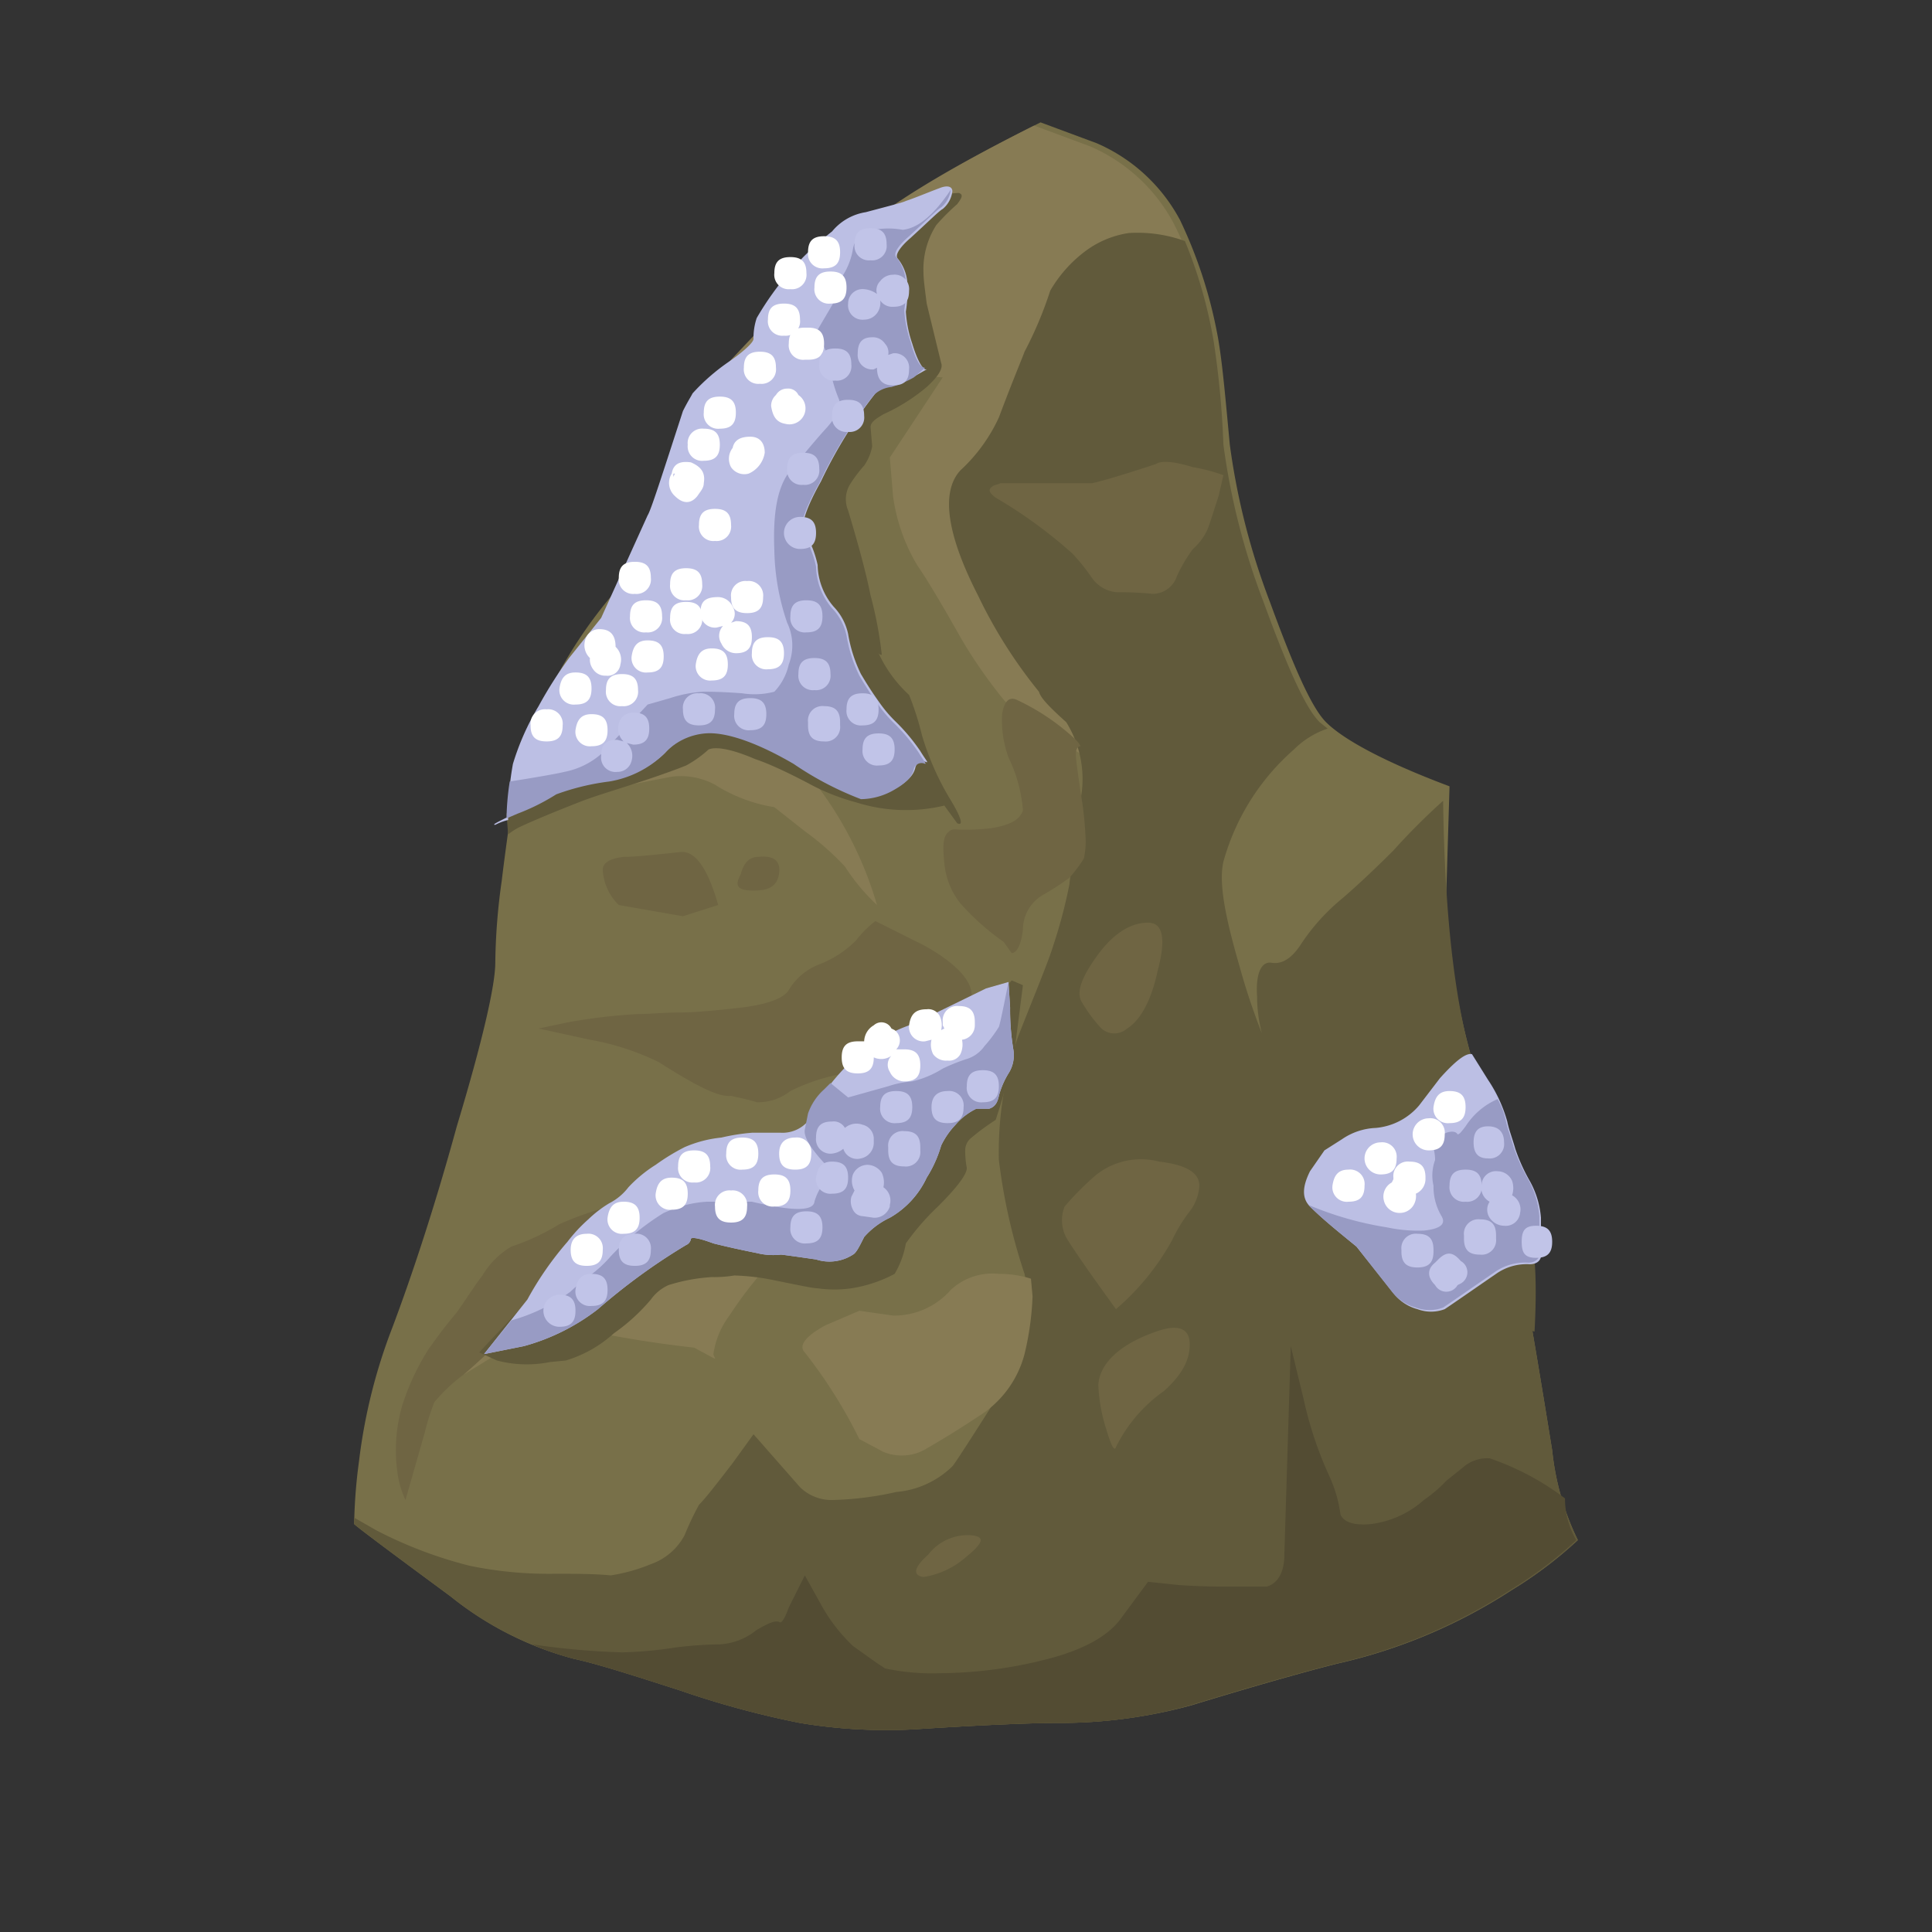 <svg id="bg_gli_mountain-peak-41" width="200" height="200" xmlns="http://www.w3.org/2000/svg" version="1.1" xmlns:xlink="http://www.w3.org/1999/xlink" xmlns:svgjs="http://svgjs.com/svgjs" class="bgs" preserveAspectRatio="xMidYMin slice"><rect width="100%" height="100%" fill="#333333" stroke="none"/><defs id="SvgjsDefs14478"/><rect id="rect_gli_mountain-peak-41" width="100%" height="100%" fill="none"/><svg id="th_gli_mountain-peak-41" preserveAspectRatio="xMidYMid meet" viewBox="11.47 -7.63 91.56 120.466" class="svg_thumb" data-uid="gli_mountain-peak-41" data-keyword="mountain-peak-41" data-coll="gli" data-complex="true" data-c="{&quot;787049&quot;:[&quot;gli_mountain-peak-41_l_0&quot;],&quot;877b54&quot;:[&quot;gli_mountain-peak-41_l_1&quot;,&quot;gli_mountain-peak-41_l_4&quot;],&quot;615a3b&quot;:[&quot;gli_mountain-peak-41_l_2&quot;,&quot;gli_mountain-peak-41_l_6&quot;],&quot;534c33&quot;:[&quot;gli_mountain-peak-41_l_3&quot;],&quot;6f6543&quot;:[&quot;gli_mountain-peak-41_l_5&quot;],&quot;bcd5e4&quot;:[&quot;gli_mountain-peak-41_l_7&quot;],&quot;98b4c4&quot;:[&quot;gli_mountain-peak-41_l_8&quot;],&quot;ffffff&quot;:[&quot;gli_mountain-peak-41_l_9&quot;,&quot;gli_mountain-peak-41_l_10&quot;,&quot;gli_mountain-peak-41_l_11&quot;,&quot;gli_mountain-peak-41_l_12&quot;,&quot;gli_mountain-peak-41_l_13&quot;,&quot;gli_mountain-peak-41_l_14&quot;],&quot;c1dae8&quot;:[&quot;gli_mountain-peak-41_l_15&quot;,&quot;gli_mountain-peak-41_l_16&quot;]}" data-colors="[&quot;#787049&quot;,&quot;#877b54&quot;,&quot;#615a3b&quot;,&quot;#534c33&quot;,&quot;#6f6543&quot;,&quot;#bcd5e4&quot;,&quot;#98b4c4&quot;,&quot;#ffffff&quot;,&quot;#c1dae8&quot;]" style="overflow: visible;"><path id="gli_mountain-peak-41_l_0" d="M87.2 48A42.4 42.4 0 0 0 89 59.1A94.6 94.6 0 0 1 91.9 71.7C92.5 74.8 93.1 78.5 93.8 82.8A16.6 16.6 0 0 0 95.4 88.4A25.6 25.6 0 0 1 91.3 91.5A33.4 33.4 0 0 1 80.4 96.1C79.2 96.4 76.2 97.2 71.3 98.7A31.1 31.1 0 0 1 62.9 99.8C61.6 99.8 58.6 99.9 54 100.2A32.7 32.7 0 0 1 46.9 99.8A56.4 56.4 0 0 1 39.5 97.8C36.4 96.8 34.2 96.1 32.8 95.8A20.7 20.7 0 0 1 25.1 91.9Q19.4 87.7 19.1 87.4A32.8 32.8 0 0 1 19.4 83.5A34.4 34.4 0 0 1 21.5 75.1C22.7 71.9 24.1 67.7 25.5 62.6C27.1 57.3 27.9 53.8 27.9 52.4A38.7 38.7 0 0 1 28.3 47.3C28.6 44.8 28.9 43 29 41.7A20.3 20.3 0 0 1 31.4 35.2A29.1 29.1 0 0 1 35 29.7C36.3 28.2 37.8 25.4 39.4 21.3L41.4 16.3L44.7 12.8C47.1 10.2 49.1 8.3 50.5 7C52.7 5 56.5 2.7 61.9 0L65.4 1.3A10.7 10.7 0 0 1 70.6 6.1A28.8 28.8 0 0 1 72.9 13.1C73.2 14.6 73.4 16.9 73.7 20.1A43.5 43.5 0 0 0 76.2 29.9C77.7 34 78.8 36.5 79.7 37.4C80.8 38.5 83.4 39.9 87.4 41.4Z " data-color-original="#787049" fill="#787049" class="grays"/><path id="gli_mountain-peak-41_l_1" d="M68.4 13.1A13.7 13.7 0 0 0 64.6 18.2A12.3 12.3 0 0 0 63.8 25.4C64.1 27 64.6 29.4 65.2 32.6C65.5 35.1 65.9 37.8 66.2 40.8A12.1 12.1 0 0 0 63.2 38.7A12.4 12.4 0 0 1 59.6 36A30.4 30.4 0 0 1 56.9 32.1Q55.1 28.9 54.2 27.6A11.4 11.4 0 0 1 52.7 23.3L52.5 20.9L55.8 15.9C52.7 15.7 50.5 15.5 49.1 15.5A6.8 6.8 0 0 0 45.9 16.4A18.5 18.5 0 0 0 41.7 19.5A7.6 7.6 0 0 1 39.2 21L41 16.5L44.3 13C46.7 10.4 48.7 8.5 50.1 7.2C52.3 5.2 56.1 2.9 61.5 0.2L65 1.5A10.7 10.7 0 0 1 70.2 6.3A20.9 20.9 0 0 1 71.9 10.9V10.8A19.2 19.2 0 0 0 68.4 13.1Z " data-color-original="#877b54" fill="#877b54" class="grays"/><path id="gli_mountain-peak-41_l_2" d="M83.9 45.4A41.5 41.5 0 0 1 87 42.3C87.1 49.8 87.8 55.4 89 59.1A114 114 0 0 1 91.9 71.7C92.5 74.8 93.1 78.5 93.8 82.8A16.6 16.6 0 0 0 95.4 88.4A25.6 25.6 0 0 1 91.3 91.5A33.4 33.4 0 0 1 80.4 96.1C79.2 96.4 76.2 97.2 71.3 98.7A31.1 31.1 0 0 1 62.9 99.8C61.6 99.8 58.6 99.9 54 100.2A32.7 32.7 0 0 1 46.9 99.8A56.4 56.4 0 0 1 39.5 97.8C36.4 96.8 34.2 96.1 32.8 95.8A20.7 20.7 0 0 1 25.1 91.9Q19.4 87.7 19.1 87.4V87L20.5 87.8A26.8 26.8 0 0 0 26.3 90A24.4 24.4 0 0 0 31.6 90.5C32.9 90.5 34.1 90.5 35.1 90.6A10.9 10.9 0 0 0 37.6 89.9A3.8 3.8 0 0 0 39.7 88.1A18.9 18.9 0 0 1 40.6 86.2C41 85.8 41.7 84.9 42.7 83.6L44 81.8L46.9 85.1A2.8 2.8 0 0 0 48.9 85.9A19.9 19.9 0 0 0 52.9 85.4A5.7 5.7 0 0 0 56.4 83.8Q56.6 83.6 59.7 78.7A9.2 9.2 0 0 0 60.9 71.8A36.1 36.1 0 0 1 59.3 64.7A22 22 0 0 1 60.5 57C61.6 54.2 62.4 52.3 62.7 51.3A30.7 30.7 0 0 0 63.7 47.5C63.7 47.3 64 45.5 64.4 42.2A6.7 6.7 0 0 0 63.5 37.4C62.5 36.5 61.9 35.9 61.8 35.5A30.1 30.1 0 0 1 58 29.5C56 25.6 55.7 23 56.9 21.7A10.4 10.4 0 0 0 59.3 18.4C60.2 16 60.8 14.6 60.9 14.3A23.9 23.9 0 0 0 62.5 10.5A8.2 8.2 0 0 1 64.6 8.1A6 6 0 0 1 67.4 6.9A8.7 8.7 0 0 1 70.9 7.4A29 29 0 0 1 72.7 13.7A55.8 55.8 0 0 1 73.3 20.1A43.5 43.5 0 0 0 75.8 29.9C77.3 34 78.4 36.5 79.3 37.4L79.8 37.8A5.4 5.4 0 0 0 77.7 39.1A14.4 14.4 0 0 0 73.3 46.1C73 47.4 73.4 49.5 74.3 52.6A41.3 41.3 0 0 0 75.7 56.8A9.1 9.1 0 0 1 75.4 54.5C75.3 53 75.7 52.3 76.3 52.4S77.5 52.2 78.1 51.3A12.8 12.8 0 0 1 80.7 48.4C81.4 47.8 82.5 46.8 83.9 45.4Z " data-color-original="#615a3b" fill="#615a3b" class="grays"/><path id="gli_mountain-peak-41_l_3" d="M95.3 88.4A25.6 25.6 0 0 1 91.2 91.5A33.4 33.4 0 0 1 80.3 96.1C79.1 96.4 76.1 97.2 71.2 98.7A29.8 29.8 0 0 1 62.9 99.8C61.6 99.8 58.6 99.9 54 100.2A32.7 32.7 0 0 1 46.9 99.8A56.4 56.4 0 0 1 39.5 97.8C36.4 96.8 34.2 96.1 32.8 95.8A16.1 16.1 0 0 1 30.2 94.9A47.5 47.5 0 0 0 35.8 95.4A24.8 24.8 0 0 0 39.1 95.1A24.6 24.6 0 0 1 41.9 94.9A4 4 0 0 0 44.2 94C44.9 93.6 45.3 93.4 45.6 93.5Q45.8 93.7 46.2 92.6L47.2 90.6L48.2 92.4A10.6 10.6 0 0 0 50.2 95L51.6 96L52.2 96.4A14 14 0 0 0 55.6 96.7A27.4 27.4 0 0 0 62 95.9C64.5 95.3 66.1 94.4 66.9 93.3L68.6 91L70.5 91.2C71.9 91.3 73 91.3 73.7 91.3H76C76.7 91.1 77.1 90.4 77.1 89.3L77.5 76.3L78.3 79.6A23.6 23.6 0 0 0 79.9 84.4A8.4 8.4 0 0 1 80.6 86.8C80.8 87.3 81.5 87.5 82.5 87.4A6.1 6.1 0 0 0 85.8 85.9A8.7 8.7 0 0 0 87.2 84.7L88.2 83.9A2.3 2.3 0 0 1 89.9 83.3A16.6 16.6 0 0 1 94.6 85.8A5.1 5.1 0 0 0 95.3 88.4Z " data-color-original="#534c33" fill="#534c33" class="grays"/><path id="gli_mountain-peak-41_l_4" d="M42.3 38.1L44.4 38.9A11 11 0 0 1 48 41.4A22.9 22.9 0 0 1 51.7 48.8A12.6 12.6 0 0 1 49.7 46.4A16.9 16.9 0 0 0 47.2 44.2L45.3 42.7A9.8 9.8 0 0 1 41.6 41.3A4.5 4.5 0 0 0 38.9 40.8C37.3 41.1 35.9 41.4 34.5 41.6A9.3 9.3 0 0 0 31 42.8A35 35 0 0 1 34.5 38.6C35.8 37.2 36.8 36.4 37.6 36.4A23.1 23.1 0 0 1 42.3 38.1ZM40.3 76.4C38.5 76.2 36.4 75.9 33.9 75.4A8.9 8.9 0 0 0 28.5 76.5L25.9 78.1L30.9 72.7L34.3 68.1A6.3 6.3 0 0 1 35.4 67.3A12 12 0 0 1 38.7 66A24.3 24.3 0 0 1 41.7 65.6A16.9 16.9 0 0 0 45.7 65Q48.3 64.4 48.7 63.5A4.2 4.2 0 0 1 49.7 62A5.3 5.3 0 0 1 53.6 61.2A2.7 2.7 0 0 1 55 62L53.9 64.1A10.9 10.9 0 0 1 49.6 67.7A10.7 10.7 0 0 0 46.1 69.8C45.9 70.1 45.8 70.3 45.9 70.4L44.8 71.4A23.7 23.7 0 0 0 42.5 74.4A5.2 5.2 0 0 0 41.5 76.8C41.5 76.9 41.6 77 41.6 77.1ZM61.3 72.1L61.4 73.2A18.1 18.1 0 0 1 60.9 76.8A6.5 6.5 0 0 1 58 80.7C57.1 81.3 56 82 54.6 82.8A3 3 0 0 1 52.1 82.9L50.6 82.1A30.7 30.7 0 0 0 47.2 76.7C46.8 76.3 47.2 75.7 48.5 75L50.6 74.1L52.7 74.4A4.7 4.7 0 0 0 56.3 72.8A3.8 3.8 0 0 1 59.3 71.8A6.5 6.5 0 0 1 61.3 72.1Z " data-color-original="#877b54" fill="#877b54" class="grays"/><path id="gli_mountain-peak-41_l_5" d="M35.6 48.8A3.3 3.3 0 0 1 34.6 46.6C34.6 46.2 35 45.9 35.9 45.8C36.5 45.8 37.6 45.7 39.4 45.5Q40.8 45.3 41.8 48.8L39.6 49.5ZM44.3 45.8C45.2 45.7 45.7 46 45.6 46.8S45 47.9 44 47.9S42.8 47.6 43.2 46.9C43.4 46.1 43.8 45.8 44.3 45.8ZM38.1 58.6A16 16 0 0 0 33.8 57.2L30.6 56.5L32.5 56.1A35.6 35.6 0 0 1 36.8 55.6C37.5 55.6 38.4 55.5 39.5 55.5C40.2 55.5 41.5 55.4 43.2 55.2S45.9 54.6 46.2 54.1A3.8 3.8 0 0 1 48.1 52.5A6.5 6.5 0 0 0 50.4 51A6.6 6.6 0 0 1 51.6 49.8L54.6 51.3C56.6 52.4 57.6 53.5 57.6 54.4S57.1 55.7 56 56.1A8.2 8.2 0 0 0 53 57.7A7.3 7.3 0 0 1 49.7 59.3A12 12 0 0 0 46.3 60.4A3.3 3.3 0 0 1 44.2 61.1C43.6 60.9 43 60.8 42.6 60.7C41.8 60.8 40.3 60 38.1 58.6ZM37.4 66.9C30.9 73.5 27 77.2 25.9 78.1A10.2 10.2 0 0 0 24.1 79.8A14.5 14.5 0 0 0 23.5 81.7L22.3 85.9A5.8 5.8 0 0 1 21.8 84.2A10 10 0 0 1 22.1 80A14.9 14.9 0 0 1 23.8 76.4C23.9 76.3 24.4 75.5 25.5 74.2C26.2 73.2 26.7 72.4 27.1 71.9A5.1 5.1 0 0 1 28.9 70.1A14.4 14.4 0 0 0 31.9 68.7A21.6 21.6 0 0 1 35 67.6C35.8 67.4 36.6 67.1 37.4 66.9ZM59.9 39.6A6.8 6.8 0 0 1 59.5 36.9Q59.7 35.7 60.4 36A14 14 0 0 1 64.1 38.5A1.7 1.7 0 0 1 64.4 38.9C64.2 38.9 64.1 39.1 64.1 39.4S64.2 40.4 64.4 41.8A21.2 21.2 0 0 1 64.7 44.5A4.9 4.9 0 0 1 64.6 45.9A8.7 8.7 0 0 1 63.7 47.1A16.9 16.9 0 0 1 62 48.2A2.5 2.5 0 0 0 60.8 50.3C60.7 51.3 60.4 51.8 60.1 51.8L59.6 51.1A15.5 15.5 0 0 1 56.9 48.7A4.7 4.7 0 0 1 55.9 46.2C55.8 45.2 55.8 44.6 56.1 44.3S56.5 44.1 56.9 44.1A13.4 13.4 0 0 0 58.9 44C60 43.8 60.6 43.5 60.8 42.9A9.1 9.1 0 0 0 59.9 39.6ZM68.6 49.9Q70 49.9 69.2 52.9C68.8 54.8 68.1 56 67.3 56.5A1.2 1.2 0 0 1 65.6 56.4A9.5 9.5 0 0 1 64.5 54.9C64.1 54.3 64.4 53.4 65.4 52S67.5 49.9 68.6 49.9ZM65.4 65.6A4.5 4.5 0 0 1 69.3 64.8C71 65 71.8 65.5 71.8 66.3A2.9 2.9 0 0 1 71.2 67.9A9.7 9.7 0 0 0 70.1 69.7A15.5 15.5 0 0 1 66.6 74C65.3 72.2 64.3 70.8 63.6 69.7A2.3 2.3 0 0 1 63.4 67.6A17.6 17.6 0 0 1 65.4 65.6ZM69.1 75.4C70.5 74.9 71.2 75.2 71.2 76.2S70.7 78.1 69.6 79.1A9.3 9.3 0 0 0 66.6 82.6C66.5 82.9 66.3 82.5 66 81.5A10.4 10.4 0 0 1 65.5 78.7C65.6 77.4 66.8 76.2 69.1 75.4ZM57.6 88.1C58.5 88.2 58.3 88.6 57.2 89.5A5.2 5.2 0 0 1 54.6 90.7C53.9 90.6 54 90.1 54.9 89.3A3.1 3.1 0 0 1 57.6 88.1ZM69.1 21.3C69.4 21.1 70.1 21.1 71.4 21.5A10.6 10.6 0 0 1 73.3 22L73 23.3C72.7 24.2 72.5 24.9 72.3 25.4A3.6 3.6 0 0 1 71.4 26.6A9.5 9.5 0 0 0 70.4 28.3A1.6 1.6 0 0 1 68.9 29.4A19.4 19.4 0 0 0 66.7 29.3A2.1 2.1 0 0 1 65.1 28.4A12.8 12.8 0 0 0 63.9 26.9A29.4 29.4 0 0 0 59.1 23.4C58.7 23.1 58.6 22.9 58.9 22.7C59 22.6 59.2 22.6 59.4 22.5H65.1C65.6 22.4 67 22 69.1 21.3Z " data-color-original="#6f6543" fill="#6f6543" class="grays"/><path id="gli_mountain-peak-41_l_6" d="M54.1 5.2A5.7 5.7 0 0 1 56.8 4.4C57.1 4.5 57 4.7 56.7 5.1A13.7 13.7 0 0 0 55.4 6.4A5.1 5.1 0 0 0 54.6 9.4C54.6 9.8 54.7 10.5 54.8 11.3L55.7 15Q55.9 15.5 54.8 16.5A11.5 11.5 0 0 1 52.1 18.2C51.6 18.5 51.3 18.7 51.3 19L51.4 20.2A3.1 3.1 0 0 1 50.9 21.4A8.7 8.7 0 0 0 50 22.6A1.8 1.8 0 0 0 49.9 24.2C50.5 26.2 51 28 51.3 29.5A25 25 0 0 1 52 33.2C51.9 33.2 51.9 33.2 51.8 33.1A8.2 8.2 0 0 0 53.7 35.7A17.8 17.8 0 0 1 54.5 38.2A17.1 17.1 0 0 0 56.2 42.1C57 43.4 57.1 43.9 56.7 43.7L55.9 42.6A10.3 10.3 0 0 1 50.4 42.4A13.4 13.4 0 0 1 47.4 41.2Q45.3 40.1 44.1 39.7C42.7 39.1 41.7 38.9 41.2 39.1A7.1 7.1 0 0 1 39.8 40.1C39.3 40.3 38.5 40.6 37.3 41C35.5 41.6 34.1 42 33.1 42.4Q30.8 43.3 29.5 43.9A3.8 3.8 0 0 0 28.7 44.4L28.6 43.1A59.1 59.1 0 0 0 33.1 36.1A17.4 17.4 0 0 1 36.1 33C38.2 31.1 39.6 29.8 40.2 29.1S41.6 26.4 42.6 23.2A28.1 28.1 0 0 1 45.6 15.9A34.8 34.8 0 0 0 48.1 11.6A15.2 15.2 0 0 1 50.3 8.2A10.6 10.6 0 0 1 54.1 5.2ZM34.3 69.9A26.7 26.7 0 0 1 37.7 68.3A22.9 22.9 0 0 1 44 67.2C46.2 67.1 47.7 66.5 48.5 65.3A24.2 24.2 0 0 1 50.5 62.5A11.1 11.1 0 0 0 53.1 60.1A18.2 18.2 0 0 1 55.9 57.3A22.5 22.5 0 0 0 60.1 53.5L60.8 53.8L60.3 57.7A39.3 39.3 0 0 1 59.1 62.2A14.3 14.3 0 0 0 57.6 63.3A1 1 0 0 0 57.2 64.1A5.9 5.9 0 0 0 57.3 65.2Q57.3 65.8 55.5 67.6A15.5 15.5 0 0 0 53.5 69.9A5.6 5.6 0 0 1 52.8 71.8A8.5 8.5 0 0 1 50.1 72.7A7.4 7.4 0 0 1 48 72.7C47.7 72.7 46.8 72.5 45.3 72.2A13.8 13.8 0 0 0 42.8 71.9A7.6 7.6 0 0 1 41.4 72A11.2 11.2 0 0 0 38.7 72.5A2.7 2.7 0 0 0 37.6 73.4A12 12 0 0 1 35.3 75.5A7.8 7.8 0 0 1 32.3 77.2L31.3 77.3A7.3 7.3 0 0 1 28 77.2L26.9 76.7C27.8 75.7 28.8 74.7 29.8 73.6A43.9 43.9 0 0 1 34.3 69.9ZM85.8 66.6A9 9 0 0 1 89.1 66.5C90.6 66.7 91.6 67.2 92 68.1C92.7 69.3 92.9 71.7 92.7 75.4A8.3 8.3 0 0 0 88.8 75.4A3.3 3.3 0 0 1 86.7 75.2C85.3 74.8 84.3 74.5 83.7 74.4C82.7 74.3 82.2 74.1 82.1 73.8L82.2 73.5A37.6 37.6 0 0 1 79.9 69.4L78.8 66.9L79.5 67.3C80 67.6 82.1 67.3 85.8 66.6Z " data-color-original="#615a3b" fill="#615a3b" class="grays"/><path id="gli_mountain-peak-41_l_7" d="M51 5.6C52.5 5.2 53.3 5 53.5 4.9C54.1 4.7 54.8 4.4 55.6 4.1C56.1 3.9 56.4 4 56.4 4.3A1.7 1.7 0 0 1 55.8 5.4C55.6 5.5 55 6.1 53.8 7.2C53.1 7.8 52.8 8.3 53 8.5A2.7 2.7 0 0 1 53.6 10.1A8.6 8.6 0 0 1 53.5 11.8A7.5 7.5 0 0 0 53.9 13.8C54.2 14.8 54.5 15.3 54.7 15.4H54.8L54.1 15.8A6.5 6.5 0 0 1 52.7 16.4A1.9 1.9 0 0 0 51.6 16.9A29 29 0 0 0 48.2 22.4C47.3 24 47 25 47.1 25.4A6.8 6.8 0 0 1 48 27.6A4.1 4.1 0 0 0 49 30.2A3.5 3.5 0 0 1 49.9 31.9A9 9 0 0 0 50.7 34.4C51 34.9 51.3 35.4 51.8 36.1A8.3 8.3 0 0 0 52.9 37.4A11.9 11.9 0 0 1 54.4 39.2C54.7 39.7 54.9 39.9 54.8 39.9A0.5 0.5 0 0 0 54.1 40.2C54 40.7 53.6 41.1 52.9 41.5A4.2 4.2 0 0 1 50.8 42.1A20.2 20.2 0 0 1 46.6 39.9C44.2 38.5 42.3 37.9 41.1 38A3.9 3.9 0 0 0 38.5 39.3A6.4 6.4 0 0 1 35.1 41A15 15 0 0 0 31.8 41.8A13.3 13.3 0 0 1 29.4 43C29.2 43.1 28.9 43.2 28.7 43.3V43.5A3.4 3.4 0 0 0 27.9 43.8C27.7 43.8 27.9 43.7 28.7 43.3A18.4 18.4 0 0 1 29 40A15.9 15.9 0 0 1 30.6 36.4A27.2 27.2 0 0 1 32.5 33.4L34.5 30.9L37.4 24.5C37.6 24.2 38.3 22 39.6 18C39.9 17.4 40.1 17.1 40.2 16.9A12.9 12.9 0 0 1 42.5 14.9C43.5 14.2 44 13.7 44 13.5A3.9 3.9 0 0 1 44.2 12.2A18.9 18.9 0 0 1 48.9 6.8A3.4 3.4 0 0 1 51 5.6ZM40.1 69.6A0.5 0.5 0 0 1 39.8 70A38.4 38.4 0 0 0 34.3 74A13.2 13.2 0 0 1 29.7 76.3L27.2 76.8L29.9 73.4A20 20 0 0 1 32.4 69.8A9.8 9.8 0 0 1 33.7 68.4A7.3 7.3 0 0 1 35 67.4A3.5 3.5 0 0 0 36.2 66.4A8.5 8.5 0 0 1 37.9 65A13.7 13.7 0 0 1 39.7 63.9A7.7 7.7 0 0 1 42 63.3A12.9 12.9 0 0 1 43.9 63H45.7A2.1 2.1 0 0 0 47.6 62A10.5 10.5 0 0 1 48.7 60.1A13.9 13.9 0 0 1 50.7 58A10.2 10.2 0 0 1 54 56.2L58.5 54L59.9 53.6L60 55.2A15.1 15.1 0 0 0 60.2 57.8A2.1 2.1 0 0 1 59.9 59.3A5.2 5.2 0 0 0 59.3 60.7C59.2 61.2 59 61.4 58.7 61.5H57.9A4 4 0 0 0 56.6 62.5A5 5 0 0 0 55.7 63.8A7.8 7.8 0 0 1 54.8 65.8A5.6 5.6 0 0 1 52.5 68.3A4.9 4.9 0 0 0 50.9 69.5C50.6 70.1 50.4 70.5 50.2 70.6A2.7 2.7 0 0 1 47.9 70.9C46.5 70.7 45.8 70.6 45.7 70.6A4.2 4.2 0 0 1 44.2 70.5Q42.7 70.2 41.5 69.9C40.7 69.6 40.2 69.5 40.1 69.6ZM88.8 58.1L89.8 59.7A9 9 0 0 1 91 62.3C91.1 62.8 91.3 63.3 91.5 64A11.3 11.3 0 0 0 92.4 66A5.6 5.6 0 0 1 93.1 68.3V70.4C93.2 70.9 92.9 71.2 92.4 71.2A3.3 3.3 0 0 0 90.3 71.8C88.7 72.9 87.7 73.6 87.1 74A2.4 2.4 0 0 1 85.4 74A2.8 2.8 0 0 1 83.9 73L81.6 70.1C80.5 69.2 79.5 68.4 78.7 67.6C78.2 67.1 78.2 66.4 78.7 65.4L79.6 64.1L80.7 63.4A4 4 0 0 1 82.8 62.7A4 4 0 0 0 85.5 61.3L86.8 59.6C87.7 58.6 88.4 58 88.8 58.1Z " data-color-original="#bcd5e4" fill="#bcbfe4" class="cyans"/><path id="gli_mountain-peak-41_l_8" d="M51.1 6.8A4.8 4.8 0 0 1 53.3 6.7C54.3 6.6 55.3 5.7 56.3 4.2A1.7 1.7 0 0 1 55.7 5.3C55.5 5.4 54.9 6 53.7 7.1C53 7.7 52.7 8.2 52.9 8.4A2.7 2.7 0 0 1 53.5 10A8.6 8.6 0 0 1 53.4 11.7A7.5 7.5 0 0 0 53.8 13.7C54.1 14.8 54.4 15.3 54.7 15.3L54 15.9A6.5 6.5 0 0 1 52.6 16.5A1.9 1.9 0 0 0 51.5 17A29 29 0 0 0 48.1 22.5C47.2 24.1 46.9 25.1 47 25.5A6.8 6.8 0 0 1 47.9 27.7A4.1 4.1 0 0 0 48.9 30.3A3.5 3.5 0 0 1 49.8 32A9 9 0 0 0 50.6 34.5C50.9 35 51.2 35.5 51.7 36.2A8.3 8.3 0 0 0 52.8 37.5A11.9 11.9 0 0 1 54.3 39.3C54.6 39.8 54.8 40 54.7 40A0.5 0.5 0 0 0 54 40.3C53.9 40.8 53.5 41.2 52.8 41.6A4.2 4.2 0 0 1 50.7 42.2A20.2 20.2 0 0 1 46.5 40C44.1 38.6 42.2 38 41 38.1A3.9 3.9 0 0 0 38.4 39.4A6.4 6.4 0 0 1 35 41.1A15 15 0 0 0 31.7 41.9A13.3 13.3 0 0 1 29.3 43.1L28.6 43.4A16.4 16.4 0 0 1 28.8 41.1C30.7 40.8 31.8 40.6 32.2 40.5A4.9 4.9 0 0 0 34.7 39.2L37.4 36.3L38.8 35.9A8 8 0 0 1 40.9 35.5C41.2 35.5 42 35.5 43.3 35.6A4.9 4.9 0 0 0 45.3 35.5A3.6 3.6 0 0 0 46.2 33.8A3.3 3.3 0 0 0 46.1 31.2A14.6 14.6 0 0 1 45.3 26.7C45.2 24.3 45.5 22.7 46.3 21.7C46.9 21 47.6 20.1 48.6 19C49.3 18.2 49.5 17.6 49.3 17.2A9.1 9.1 0 0 1 48.8 15.5A4.8 4.8 0 0 0 48.4 14L47.9 13.1L48.9 11.4A1.6 1.6 0 0 0 49.1 10.6A2.1 2.1 0 0 1 49.6 9.5A4.4 4.4 0 0 0 50.2 7.9A1.4 1.4 0 0 1 51.1 6.8ZM40.1 69.6A0.5 0.5 0 0 1 39.8 70A38.4 38.4 0 0 0 34.3 74A13.2 13.2 0 0 1 29.7 76.3L27.2 76.8L28.9 74.7A11.4 11.4 0 0 0 32.6 72.9C32.9 72.6 33.3 72.3 33.8 71.9A7.7 7.7 0 0 0 35.1 70.7A16.3 16.3 0 0 1 38.4 68L39.1 67.7L39.8 67.5A6.9 6.9 0 0 1 41.1 67.3H43.9Q47.7 68.2 47.8 67.3A3.4 3.4 0 0 1 48.5 66L48.9 65.4C47.7 64.2 47.1 63.3 47.2 62.8L47.4 61.8A3.6 3.6 0 0 1 48.4 60.3L48.8 59.9L49.9 60.8L52.4 60.1A6.1 6.1 0 0 1 53.9 59.8A6.4 6.4 0 0 0 55.8 59A11.6 11.6 0 0 1 57.3 58.4A2.1 2.1 0 0 0 58.4 57.6A8.7 8.7 0 0 0 59.3 56.4C59.4 56.1 59.6 55.1 59.9 53.6L60 55.2A15.1 15.1 0 0 0 60.2 57.8A2.1 2.1 0 0 1 59.9 59.3A5.2 5.2 0 0 0 59.3 60.7C59.2 61.2 59 61.4 58.7 61.5H57.9A4 4 0 0 0 56.6 62.5A5 5 0 0 0 55.7 63.8A7.8 7.8 0 0 1 54.8 65.8A5.6 5.6 0 0 1 52.5 68.3A4.9 4.9 0 0 0 50.9 69.5C50.6 70.1 50.4 70.5 50.2 70.6A2.7 2.7 0 0 1 47.9 70.9C46.5 70.7 45.8 70.6 45.7 70.6A4.2 4.2 0 0 1 44.2 70.5Q42.7 70.2 41.5 69.9C40.7 69.6 40.2 69.5 40.1 69.6ZM87.9 63.1C88 63.1 88.1 63 88.4 62.6A4.5 4.5 0 0 1 90.4 60.9A5 5 0 0 1 90.9 62.2C91 62.7 91.2 63.2 91.4 63.9A11.3 11.3 0 0 0 92.3 65.9A5.6 5.6 0 0 1 93 68.2V70.3C93.1 70.8 92.8 71.1 92.3 71.1A3.3 3.3 0 0 0 90.2 71.7C88.6 72.8 87.6 73.5 87 73.9A2.4 2.4 0 0 1 85.3 73.9A2.8 2.8 0 0 1 83.8 72.9L81.6 70.1C80.5 69.2 79.5 68.4 78.7 67.6L78.6 67.5A20.9 20.9 0 0 0 83.5 68.9A9.3 9.3 0 0 0 85.8 69.1C86.8 69 87.2 68.7 86.9 68.2A3.6 3.6 0 0 1 86.4 66.3A2.8 2.8 0 0 1 86.5 64.7C86.5 64.3 86.4 64 86.4 63.8S86.7 63.2 87.2 63C87.5 62.9 87.8 62.9 87.9 63.1Z " data-color-original="#98b4c4" fill="#989bc4" class="cyans"/><path id="gli_mountain-peak-41_l_9" d="M41.9 19.1A0.9 0.9 0 0 1 40.9 18.1C40.9 17.4 41.2 17.1 41.9 17.1S42.9 17.4 42.9 18.1S42.6 19.1 41.9 19.1ZM39 22V22.1L39.1 21.9C39 21.9 39 21.9 39 22ZM40.9 22.5C40.9 22.8 40.7 23 40.5 23.3C40.1 23.8 39.6 23.8 39.1 23.3A1.1 1.1 0 0 1 38.9 21.9C39 21.3 39.4 21.1 40.1 21.2C40.8 21.5 41 21.9 40.9 22.5ZM43.7 21.9A1 1 0 0 1 42.6 21.5A1.1 1.1 0 0 1 42.7 20.3C42.8 19.8 43.2 19.6 43.8 19.6S44.7 20 44.7 20.6A1.7 1.7 0 0 1 43.7 21.9ZM46.1 16.6A0.7 0.7 0 0 1 46.8 17A1 1 0 0 1 46 18.8C45.4 18.7 45.2 18.3 45.1 17.7A0.9 0.9 0 0 1 45.4 17A0.8 0.8 0 0 1 46.1 16.6ZM44.4 16.3A0.9 0.9 0 0 1 43.4 15.3C43.4 14.6 43.7 14.3 44.4 14.3S45.4 14.6 45.4 15.3A0.9 0.9 0 0 1 44.4 16.3ZM45.9 13.3A0.9 0.9 0 0 1 44.9 12.3C44.9 11.6 45.2 11.3 45.9 11.3S46.9 11.6 46.9 12.3A0.9 0.9 0 0 1 45.9 13.3Z " data-color-original="#ffffff" fill="#ffffff" class="whites"/><path id="gli_mountain-peak-41_l_10" d="M47.4 12.8C48.1 12.8 48.4 13.1 48.4 13.8S48.1 14.8 47.4 14.8H47.2A0.9 0.9 0 0 1 46.2 13.8C46.2 13.1 46.5 12.8 47.2 12.8ZM48.8 9.3C49.5 9.3 49.8 9.6 49.8 10.3S49.5 11.3 48.8 11.3A0.9 0.9 0 0 1 47.8 10.3C47.8 9.6 48.1 9.3 48.8 9.3ZM46.3 10.4A0.9 0.9 0 0 1 45.3 9.4C45.3 8.7 45.6 8.4 46.3 8.4S47.3 8.7 47.3 9.4A0.9 0.9 0 0 1 46.3 10.4ZM48.4 9.1A0.9 0.9 0 0 1 47.4 8.1C47.4 7.4 47.7 7.1 48.4 7.1S49.4 7.4 49.4 8.1S49.1 9.1 48.4 9.1ZM40.9 19.1C41.6 19.1 41.9 19.4 41.9 20.1S41.6 21.1 40.9 21.1A0.9 0.9 0 0 1 39.9 20.1A0.9 0.9 0 0 1 40.9 19.1ZM36.6 29.4A0.9 0.9 0 0 1 35.6 28.4C35.6 27.7 35.9 27.4 36.6 27.4S37.6 27.7 37.6 28.4A0.9 0.9 0 0 1 36.6 29.4ZM33.8 33.4A1.1 1.1 0 0 1 33.5 32.3A0.9 0.9 0 0 1 34.4 31.6C35.1 31.6 35.4 32 35.4 32.7A1.1 1.1 0 0 1 35.7 33.8A0.8 0.8 0 0 1 34.8 34.5A0.9 0.9 0 0 1 34 34.1A1 1 0 0 1 33.8 33.4ZM37.3 31.8A0.9 0.9 0 0 1 36.3 30.8C36.3 30.1 36.6 29.8 37.3 29.8S38.3 30.1 38.3 30.8A0.9 0.9 0 0 1 37.3 31.8ZM37.4 32.3C38.1 32.3 38.4 32.6 38.4 33.3S38.1 34.3 37.4 34.3A0.9 0.9 0 0 1 36.4 33.3C36.5 32.6 36.8 32.3 37.4 32.3ZM39.8 31.9A0.9 0.9 0 0 1 38.8 30.9C38.8 30.2 39.1 29.9 39.8 29.9S40.8 30.2 40.8 30.9A0.9 0.9 0 0 1 39.8 31.9ZM41.4 32.8C42.1 32.8 42.4 33.1 42.4 33.8S42.1 34.8 41.4 34.8A0.9 0.9 0 0 1 40.4 33.8C40.5 33.1 40.8 32.8 41.4 32.8Z " data-color-original="#ffffff" fill="#ffffff" class="whites"/><path id="gli_mountain-peak-41_l_11" d="M41.8 29.6A1 1 0 0 1 42.7 30.2A0.8 0.8 0 0 1 42.6 31.2L42.9 31.1C43.6 31.1 43.9 31.4 43.9 32.1S43.6 33.1 42.9 33.1A1 1 0 0 1 42 32.5A0.9 0.9 0 0 1 42.1 31.4L41.7 31.5A0.9 0.9 0 0 1 40.7 30.5C40.7 29.8 41.1 29.6 41.8 29.6ZM39.8 29.8A0.9 0.9 0 0 1 38.8 28.8C38.8 28.1 39.1 27.8 39.8 27.8S40.8 28.1 40.8 28.8A0.9 0.9 0 0 1 39.8 29.8ZM43.6 28.6A0.9 0.9 0 0 1 44.6 29.6C44.6 30.3 44.3 30.6 43.6 30.6S42.6 30.3 42.6 29.6A0.9 0.9 0 0 1 43.6 28.6ZM44.9 34.1A0.9 0.9 0 0 1 43.9 33.1C43.9 32.4 44.2 32.1 44.9 32.1S45.9 32.4 45.9 33.1S45.6 34.1 44.9 34.1ZM35.8 36.4A0.9 0.9 0 0 1 34.8 35.4C34.8 34.7 35.1 34.4 35.8 34.4S36.8 34.7 36.8 35.4A0.9 0.9 0 0 1 35.8 36.4ZM32.9 34.3C33.6 34.3 33.9 34.6 33.9 35.3S33.6 36.3 32.9 36.3A0.9 0.9 0 0 1 31.9 35.3C32 34.6 32.3 34.3 32.9 34.3ZM31.1 36.6A0.9 0.9 0 0 1 32.1 37.6C32.1 38.3 31.8 38.6 31.1 38.6S30.1 38.3 30.1 37.6A0.9 0.9 0 0 1 31.1 36.6ZM33.9 36.9C34.6 36.9 34.9 37.2 34.9 37.9S34.6 38.9 33.9 38.9A0.9 0.9 0 0 1 32.9 37.9C33 37.2 33.3 36.9 33.9 36.9ZM41.6 26.1A0.9 0.9 0 0 1 40.6 25.1C40.6 24.4 40.9 24.1 41.6 24.1S42.6 24.4 42.6 25.1A0.9 0.9 0 0 1 41.6 26.1ZM38.9 65.8C39.6 65.8 39.9 66.1 39.9 66.8S39.6 67.8 38.9 67.8A0.9 0.9 0 0 1 37.9 66.8C38 66.1 38.3 65.8 38.9 65.8Z " data-color-original="#ffffff" fill="#ffffff" class="whites"/><path id="gli_mountain-peak-41_l_12" d="M40.3 66.1A0.9 0.9 0 0 1 39.3 65.1C39.3 64.4 39.6 64.1 40.3 64.1S41.3 64.4 41.3 65.1A0.9 0.9 0 0 1 40.3 66.1ZM42.6 66.6A0.9 0.9 0 0 1 43.6 67.6C43.6 68.3 43.3 68.6 42.6 68.6S41.6 68.3 41.6 67.6A0.9 0.9 0 0 1 42.6 66.6ZM43.3 63.3C44 63.3 44.3 63.6 44.3 64.3S44 65.3 43.3 65.3A0.9 0.9 0 0 1 42.3 64.3C42.3 63.6 42.6 63.3 43.3 63.3ZM45.3 65.6C46 65.6 46.3 65.9 46.3 66.6S46 67.6 45.3 67.6A0.9 0.9 0 0 1 44.3 66.6C44.3 65.9 44.6 65.6 45.3 65.6ZM46.6 63.3A0.9 0.9 0 0 1 47.6 64.3C47.6 65 47.3 65.3 46.6 65.3S45.6 65 45.6 64.3S46 63.3 46.6 63.3ZM35.9 67.3C36.6 67.3 36.9 67.6 36.9 68.3S36.6 69.3 35.9 69.3A0.9 0.9 0 0 1 34.9 68.3C35 67.6 35.3 67.3 35.9 67.3ZM33.6 69.3A0.9 0.9 0 0 1 34.6 70.3C34.6 71 34.3 71.3 33.6 71.3S32.6 71 32.6 70.3S33 69.3 33.6 69.3ZM53.4 57.8C54.1 57.8 54.4 58.1 54.4 58.8S54.1 59.8 53.4 59.8A1 1 0 0 1 52.5 59.2A0.8 0.8 0 0 1 52.6 58.2A1.1 1.1 0 0 1 51.5 58.3C51.5 59 51.2 59.3 50.5 59.3S49.5 59 49.5 58.3S49.8 57.3 50.5 57.3H50.9A1.2 1.2 0 0 1 51.5 56.3A0.7 0.7 0 0 1 52.6 56.5L52.8 56.6A0.8 0.8 0 0 1 52.9 57.8ZM54.8 55.3A0.8 0.8 0 0 1 55.6 55.7A1.3 1.3 0 0 1 55.7 56.6L55.9 56.5L55.8 56.3V56.1A0.9 0.9 0 0 1 56.8 55.1C57.5 55.1 57.8 55.4 57.8 56.1V56.3A0.9 0.9 0 0 1 57 57.2A1.4 1.4 0 0 1 56.9 58.1A0.8 0.8 0 0 1 56.1 58.5A1 1 0 0 1 55.2 58.1A1.3 1.3 0 0 1 55.1 57.2L54.7 57.3A0.9 0.9 0 0 1 53.7 56.3C53.8 55.6 54.1 55.3 54.8 55.3ZM81.1 65.3A0.9 0.9 0 0 1 82.1 66.3C82.1 67 81.8 67.3 81.1 67.3A0.9 0.9 0 0 1 80.1 66.3C80.2 65.6 80.5 65.3 81.1 65.3ZM83.1 63.6A0.9 0.9 0 0 1 84.1 64.6C84.1 65.3 83.8 65.6 83.1 65.6A1 1 0 0 1 83.1 63.6Z " data-color-original="#ffffff" fill="#ffffff" class="whites"/><path id="gli_mountain-peak-41_l_13" d="M85.9 65.8V65.9A1 1 0 0 1 85.3 66.8A1.1 1.1 0 0 1 85.1 67.6A1 1 0 0 1 84.3 68A1 1 0 0 1 83.3 67.2A1 1 0 0 1 83.8 66.1L83.9 65.9V65.8A0.9 0.9 0 0 1 84.9 64.8C85.6 64.8 85.9 65.1 85.9 65.8ZM86.1 62.1A0.9 0.9 0 0 1 87.1 63.1C87.1 63.8 86.8 64.1 86.1 64.1A1 1 0 0 1 86.1 62.1Z " data-color-original="#ffffff" fill="#ffffff" class="whites"/><path id="gli_mountain-peak-41_l_14" d="M87.4 60.4C88.1 60.4 88.4 60.7 88.4 61.4S88.1 62.4 87.4 62.4A0.9 0.9 0 0 1 86.4 61.4C86.5 60.7 86.8 60.4 87.4 60.4Z " data-color-original="#ffffff" fill="#ffffff" class="whites"/><path id="gli_mountain-peak-41_l_15" d="M47.8 35.4A0.9 0.9 0 0 1 46.8 34.4C46.8 33.7 47.1 33.4 47.8 33.4S48.8 33.7 48.8 34.4A0.9 0.9 0 0 1 47.8 35.4ZM49.4 37.6A0.9 0.9 0 0 1 48.4 38.6C47.7 38.6 47.4 38.3 47.4 37.6V37.4A0.9 0.9 0 0 1 48.4 36.4C49.1 36.4 49.4 36.7 49.4 37.4ZM50.8 35.6C51.5 35.6 51.8 35.9 51.8 36.6S51.5 37.6 50.8 37.6A0.9 0.9 0 0 1 49.8 36.6C49.8 35.9 50.1 35.6 50.8 35.6ZM51.8 38.1C52.5 38.1 52.8 38.4 52.8 39.1S52.5 40.1 51.8 40.1A0.9 0.9 0 0 1 50.8 39.1C50.8 38.4 51.1 38.1 51.8 38.1ZM43.8 35.9C44.5 35.9 44.8 36.2 44.8 36.9S44.5 37.9 43.8 37.9A0.9 0.9 0 0 1 42.8 36.9C42.8 36.2 43.1 35.9 43.8 35.9ZM40.6 35.6A0.9 0.9 0 0 1 41.6 36.6C41.6 37.3 41.3 37.6 40.6 37.6S39.6 37.3 39.6 36.6A0.9 0.9 0 0 1 40.6 35.6ZM36.1 38.7A1.1 1.1 0 0 1 36.4 39.8A0.9 0.9 0 0 1 35.5 40.5A0.9 0.9 0 0 1 34.5 39.5C34.5 38.8 34.8 38.5 35.5 38.5L35.9 38.6A1.1 1.1 0 0 1 35.6 37.5A0.9 0.9 0 0 1 36.5 36.8C37.2 36.8 37.5 37.1 37.5 37.8S37.2 38.8 36.5 38.8ZM47.3 29.8C48 29.8 48.3 30.1 48.3 30.8S48 31.8 47.3 31.8A0.9 0.9 0 0 1 46.3 30.8C46.3 30.1 46.6 29.8 47.3 29.8ZM46.9 24.6C47.6 24.6 47.9 24.9 47.9 25.6S47.6 26.6 46.9 26.6A1 1 0 0 1 46.9 24.6ZM47.1 22.6A0.9 0.9 0 0 1 46.1 21.6C46.1 20.9 46.4 20.6 47.1 20.6S48.1 20.9 48.1 21.6A0.9 0.9 0 0 1 47.1 22.6ZM49.9 19.3A0.9 0.9 0 0 1 48.9 18.3C48.9 17.6 49.2 17.3 49.9 17.3S50.9 17.6 50.9 18.3A0.9 0.9 0 0 1 49.9 19.3ZM49.1 16.1A0.9 0.9 0 0 1 48.1 15.1C48.1 14.4 48.4 14.1 49.1 14.1S50.1 14.4 50.1 15.1A0.9 0.9 0 0 1 49.1 16.1ZM51.4 13.4A0.9 0.9 0 0 1 52.2 13.8A0.8 0.8 0 0 1 52.4 14.5L52.7 14.4A0.9 0.9 0 0 1 53.7 15.4C53.7 16.1 53.4 16.4 52.7 16.4S51.7 16 51.7 15.3L51.5 15.4A0.9 0.9 0 0 1 50.5 14.4C50.5 13.7 50.8 13.4 51.4 13.4ZM50.9 10.4A1.6 1.6 0 0 1 51.7 10.7A0.8 0.8 0 0 1 51.9 9.9A1 1 0 0 1 52.7 9.5A0.9 0.9 0 0 1 53.7 10.5C53.7 11.2 53.4 11.5 52.7 11.5A0.9 0.9 0 0 1 51.9 11.1A1.1 1.1 0 0 1 51.7 11.9A1 1 0 0 1 50.9 12.3A0.9 0.9 0 0 1 49.9 11.3A0.9 0.9 0 0 1 50.9 10.4ZM51.3 8.6A0.9 0.9 0 0 1 50.3 7.6C50.3 6.9 50.6 6.6 51.3 6.6S52.3 6.9 52.3 7.6A0.9 0.9 0 0 1 51.3 8.6ZM47.3 67.9C48 67.9 48.3 68.2 48.3 68.9S48 69.9 47.3 69.9A0.9 0.9 0 0 1 46.3 68.9C46.3 68.2 46.6 67.9 47.3 67.9ZM48.9 64.8C49.6 64.8 49.9 65.1 49.9 65.8S49.6 66.8 48.9 66.8A0.9 0.9 0 0 1 47.9 65.8C48 65.1 48.3 64.8 48.9 64.8ZM48.9 64.3A0.9 0.9 0 0 1 47.9 63.3C47.9 62.6 48.2 62.3 48.9 62.3A0.8 0.8 0 0 1 49.7 62.7A1.1 1.1 0 0 1 50.8 62.5A0.9 0.9 0 0 1 51.5 63.4V63.6A1 1 0 0 1 50.7 64.6A0.9 0.9 0 0 1 49.6 64A1.3 1.3 0 0 1 48.9 64.3ZM50.2 67.8A1.1 1.1 0 0 1 50.1 67L50.3 66.6A1.2 1.2 0 0 1 50.2 65.6A1 1 0 0 1 51.1 65A1.1 1.1 0 0 1 52 65.5A1.4 1.4 0 0 1 52.1 66.4A1 1 0 0 1 52.5 67.5V67.6A1 1 0 0 1 51.5 68.3L50.8 68.2A0.7 0.7 0 0 1 50.2 67.8ZM52.4 63.9A0.9 0.9 0 0 1 53.4 62.9C54.1 62.9 54.4 63.2 54.4 63.9V64.1A0.9 0.9 0 0 1 53.4 65.1C52.7 65.1 52.4 64.8 52.4 64.1ZM52.9 62.4A0.9 0.9 0 0 1 51.9 61.4C51.9 60.7 52.2 60.4 52.9 60.4S53.9 60.7 53.9 61.4S53.6 62.4 52.9 62.4ZM56.1 60.4A0.9 0.9 0 0 1 57.1 61.4C57.1 62.1 56.8 62.4 56.1 62.4S55.1 62.1 55.1 61.4S55.5 60.4 56.1 60.4ZM58.3 59.1C59 59.1 59.3 59.4 59.3 60.1S59 61.1 58.3 61.1A0.9 0.9 0 0 1 57.3 60.1C57.3 59.4 57.6 59.1 58.3 59.1ZM36.6 69.3A0.9 0.9 0 0 1 37.6 70.3C37.6 71 37.3 71.3 36.6 71.3S35.6 71 35.6 70.3S36 69.3 36.6 69.3ZM33.9 71.8C34.6 71.8 34.9 72.1 34.9 72.8S34.6 73.8 33.9 73.8A0.9 0.9 0 0 1 32.9 72.8C33 72.1 33.3 71.8 33.9 71.8ZM31.9 73.1C32.6 73.1 32.9 73.4 32.9 74.1S32.6 75.1 31.9 75.1A1 1 0 0 1 31.9 73.1ZM86.4 70.3V70.4C86.4 71.1 86.1 71.4 85.4 71.4S84.4 71.1 84.4 70.4V70.3A0.9 0.9 0 0 1 85.4 69.3C86.1 69.3 86.4 69.6 86.4 70.3ZM86.7 70.9C87.2 70.4 87.6 70.4 88.1 71A0.8 0.8 0 0 1 88.1 72.4L87.9 72.5A0.8 0.8 0 0 1 86.5 72.5C86 72 86 71.5 86.5 71.1ZM88.3 69.4A0.9 0.9 0 0 1 89.3 68.4C90 68.4 90.3 68.7 90.3 69.4V69.6A0.9 0.9 0 0 1 89.3 70.6C88.6 70.6 88.3 70.3 88.3 69.6ZM88.4 67.3A0.9 0.9 0 0 1 87.4 66.3C87.4 65.6 87.7 65.3 88.4 65.3S89.4 65.6 89.4 66.3A0.9 0.9 0 0 1 88.4 67.3Z " data-color-original="#c1dae8" fill="#c1c4e8" class="cyans"/><path id="gli_mountain-peak-41_l_16" d="M91.3 66.9A1 1 0 0 1 91.8 68A0.9 0.9 0 0 1 90.8 68.8A1.1 1.1 0 0 1 89.9 68.3A0.9 0.9 0 0 1 89.9 67.3A1 1 0 0 1 89.4 66.2A0.9 0.9 0 0 1 90.4 65.4A1 1 0 0 1 91.3 66A1.4 1.4 0 0 1 91.3 66.9ZM89.8 64.6C89.2 64.6 88.9 64.3 88.9 63.6S89.2 62.6 89.8 62.6S90.8 62.9 90.8 63.6A0.9 0.9 0 0 1 89.8 64.6ZM92.8 68.8C93.5 68.8 93.8 69.1 93.8 69.8S93.5 70.8 92.8 70.8S91.9 70.5 91.9 69.8S92.1 68.8 92.8 68.8Z " data-color-original="#c1dae8" fill="#c1c4e8" class="cyans"/></svg></svg>